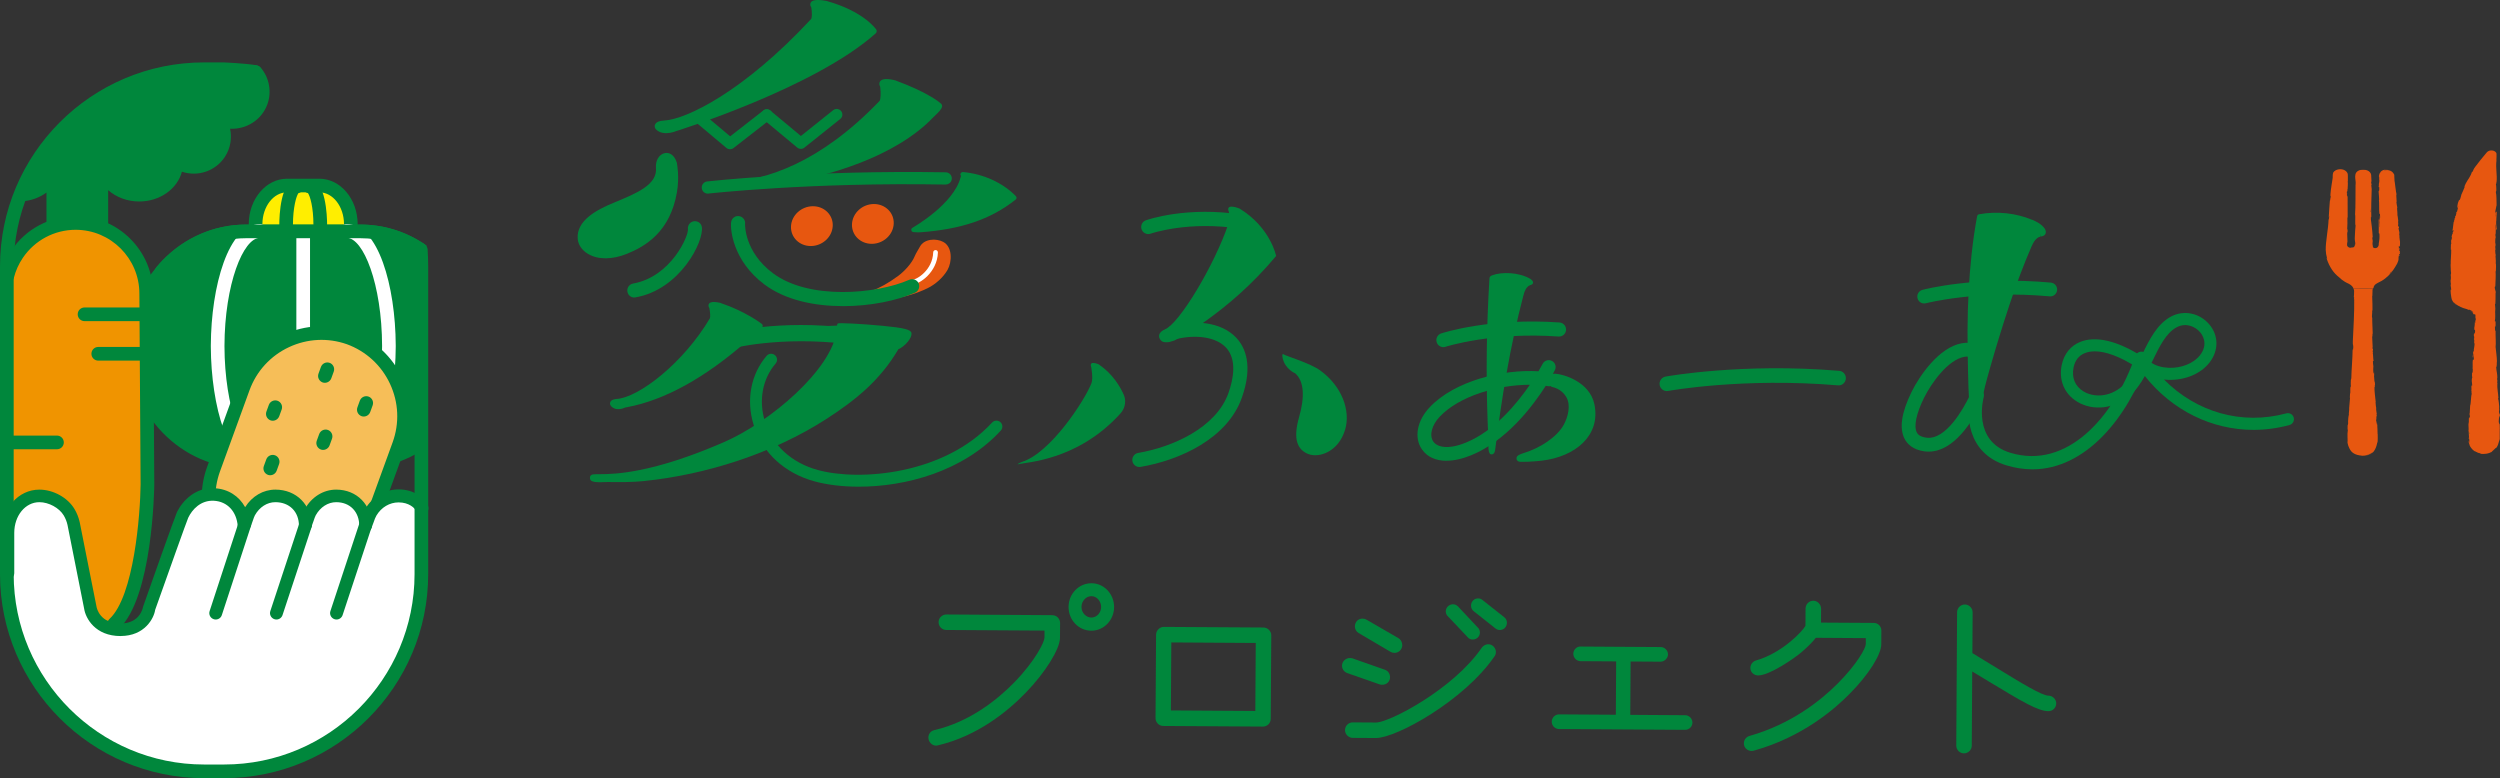 <?xml version="1.0" encoding="UTF-8"?><svg id="_レイヤー_1" xmlns="http://www.w3.org/2000/svg" xmlns:xlink="http://www.w3.org/1999/xlink" viewBox="0 0 690.74 215"><rect x="0" y="0" width="690.74" height="215" fill="#333333" stroke="none"/><defs><style>.cls-1{fill:#fff;}.cls-2{fill:#f6be58;}.cls-3{fill:#e75710;}.cls-4{fill:#fe0;}.cls-5{clip-path:url(#clippath);}.cls-6{fill:none;}.cls-7{fill:#f09400;}.cls-8{fill:#00873c;}</style><clipPath id="clippath"><path class="cls-6" d="M61.93,21.17h-5.57C27.46,21.17,3.94,44.69,3.94,73.61v85.02c0,28.91,23.52,52.43,52.43,52.43h5.57c28.92,0,52.44-23.52,53.12-52.43V73.61c-.68-3.52,8.19-7.01-1.69-10.28-4.79-24.01-26.03-42.15-51.42-42.15Z"/></clipPath></defs><g><path class="cls-8" d="M460.54,108.05c-.95,0-1.8-.68-1.98-1.65-.2-1.09,.52-2.14,1.61-2.35,.21-.04,21.23-3.85,47.99-1.59,1.11,.09,1.93,1.07,1.84,2.17s-1.08,1.97-2.17,1.84c-26.2-2.21-46.71,1.5-46.91,1.54-.12,.02-.25,.03-.37,.03Z"/><path class="cls-8" d="M321.82,91.04c-1.1,.43-2.33,1.59-1,3.08,.62,.69,2.27,.38,2.27,.38l1.35-.41s14.8-7.34,28.15-23.37c0,0-1.54-7.85-10.1-13.09,0,0-4.01-1.67-2.97,.89,0,0,.45,1.65-.12,3.34-3.81,11.3-13.55,27.61-17.58,29.17Z"/><path class="cls-8" d="M310.53,109.16c-.98-2.23-3.03-5.81-6.91-8.46,0,0-2.84-1.31-2.12,.72,0,0,.58,3.14,.07,4.45-1.84,4.73-11.34,19.38-19.31,21.79-.32,.1-1.69,.8-.84,.59,2.19-.56,16.41-1.02,28.15-14,1.6-1.77,1.47-3.9,.96-5.08Z"/><path class="cls-8" d="M371.64,118.77c1.6-5.37-.92-12.1-6.85-16.4-2.88-2.1-9.49-3.98-10.16-4.48-.64-.48-.31,1.84,.7,3.17,1.21,1.61,2.52,2.08,2.52,2.08,2.51,2.19,2.66,6.61,1.09,12.09-1.77,6.15-.45,9.03,2.52,10.21,2.97,1.18,8.36-.6,10.17-6.68Z"/><path class="cls-8" d="M317.27,64.67c-.81,0-1.56-.5-1.85-1.3-.36-1.02,.16-2.14,1.18-2.5,.46-.16,11.4-4,26.87-1.51,1.07,.17,1.8,1.18,1.62,2.25-.17,1.07-1.19,1.79-2.25,1.62-14.41-2.32-24.82,1.29-24.93,1.33-.22,.08-.44,.11-.66,.11Z"/><path class="cls-8" d="M314.81,129.03c-.94,0-1.77-.68-1.93-1.63-.18-1.07,.54-2.08,1.6-2.26,9.37-1.59,21.52-6.89,24.94-16.56,1.37-3.87,2.37-9.17-.61-12.47-2.62-2.89-8.08-3.83-13.93-2.4-1.05,.25-2.11-.39-2.37-1.44s.39-2.11,1.44-2.37c5.75-1.41,13.44-1.21,17.77,3.58,2.36,2.61,4.52,7.58,1.4,16.4-3.98,11.27-17.06,17.26-27.98,19.12-.11,.02-.22,.03-.33,.03Z"/><path class="cls-8" d="M398.81,95.92c-.82,0-1.58-.52-1.85-1.34-.34-1.02,.22-2.12,1.24-2.46,.55-.18,13.59-4.38,32.69-3.02,1.07,.08,1.88,1.01,1.8,2.08-.08,1.07-.98,1.88-2.08,1.8-18.33-1.31-31.08,2.79-31.2,2.83-.2,.07-.41,.1-.61,.1Z"/><path class="cls-8" d="M423,78.71c.19-.07,.37-.15,.48-.31,.33-.48-.2-1.08-.69-1.37-3.15-1.84-7.93-1.96-10.51-.96-.22,.08-.44,.17-.58,.36-.15,.2-.17,.46-.18,.71-.8,13.13-.97,26.3-.49,39.43,.06,1.64,.13,3.28,.21,4.92,.03,.71-.21,3.58,.54,3.96,.31,.24,.79,.06,1.02-.27,.23-.33,.29-.75,.34-1.16,1.78-14.22,4.11-28.39,7.73-42.24,.31-1.19,.77-2.55,1.88-2.99,.08-.03,.17-.06,.26-.09Z"/><path class="cls-8" d="M421.24,125.1c-2.09,.63-2.35,1.08-2.2,1.82,.03,.14,.21,.67,1.14,.68,.09,0,.2,0,.31,0,2.33,.04,5.33-.3,5.49-.32,9.27-1.1,16.34-6.93,14.55-15.56-1.3-6.25-8.51-8.28-10.63-8.45-1.42-.11-1.36,.61-2.61,.49l-1.54-1.02c-.3-.03,1.15,1.08,1.01,1.22-.2,.2-.27,.5-.19,.76,.07,.25,.26,.43,.49,.47,.25,.07,1.19,1.59,1.74,1.71,2.3,.51,3.44,1.94,3.92,2.73,1.4,2.31,.47,5.61-.61,7.64-1.92,3.6-6.88,6.62-10.87,7.82Z"/><path class="cls-8" d="M399.66,127.31c-2.98,0-5.36-1.07-6.8-3.17-2.22-3.24-1.35-7.91,2.17-11.63,6.85-7.25,20.08-10.53,30.04-9.93,.73-1.23,1.12-2,1.14-2.03,.47-.94,1.62-1.31,2.56-.84,.94,.47,1.31,1.62,.84,2.56-.05,.09-.22,.43-.52,.96,.62,.4,.97,1.14,.84,1.91-.18,1.03-1.16,1.72-2.2,1.56-.21-.04-.43-.07-.65-.1-3.59,5.63-10.81,15.19-20.61,19.19-2.47,1.01-4.78,1.51-6.81,1.51Zm22.99-21c-8.72,0-19.42,3.06-24.85,8.81-2.22,2.35-2.95,5.17-1.79,6.87,1.03,1.5,3.94,2.37,9.03,.29,7.83-3.2,14.03-10.68,17.65-15.96h-.04Z"/><path class="cls-8" d="M201.15,96.45c-.98,0-1.87-.65-2.15-1.64-.33-1.18,.36-2.41,1.55-2.74,.58-.16,14.41-3.92,34.46-1.41,1.22,.15,2.09,1.27,1.94,2.49s-1.23,2.11-2.49,1.94c-19.09-2.37-32.58,1.25-32.72,1.29-.2,.05-.4,.08-.59,.08Z"/><path class="cls-8" d="M280.7,54.21c-3.65-3.73-8.98-6.16-14.61-6.67h0c-.35-.03-.69,.22-.73,.57-.02,.19,.05,.36,.17,.49,0,.02-.01,.04-.02,.06l-.11,.37c-1.93,7.34-12.72,13.57-13.31,13.92-.24,.15-.36,.43-.29,.7,.07,.27,.31,.46,.6,.48,.64,.04,1.28,.1,1.92,.05,11.06-.83,19.29-3.47,26.28-9.02,.15-.12,.25-.27,.27-.45,.02-.18-.05-.36-.18-.49Z"/><path class="cls-8" d="M182.03,36.33c.64,.35,1.36,.46,2.05,.46,1.32-.01,2.51-.47,2.65-.54,.38-.12,38.27-11.9,55.22-27.03,.31-.28,.37-.74,.13-1.09-.14-.2-3.49-5-13.71-7.87-3.72-.69-4.18,.15-4.36,.47-.14,.25-.29,.73,.16,1.34,.22,1.39,.19,2.91-.07,3.2-18.63,20.05-34.53,27.76-40.68,28.04-.67,.03-2.25,.22-2.5,1.3-.1,.45,0,1.11,1.12,1.72Z"/><path class="cls-8" d="M201.83,50.19c-.3,.02-.61,.2-.74,.48s-.1,.6,.08,.85c.08,.11,.34,.18,.75,.22v.12c.34-.02,.67-.04,1.01-.07,3.63,.03,11.43-.88,11.53-.9,14.22-1.86,33.09-7.69,43.39-18.47,.09-.09,.23-.22,.4-.39,1.35-1.28,2-2.01,2.05-2.69,.02-.25-.07-.49-.25-.66-.12-.12-3.15-2.96-12.7-6.48-2.27-.56-3.67-.46-4.19,.29-.17,.25-.38,.76,.04,1.49,.22,1.74,.13,3.58-.19,3.92-16.72,17.43-31.61,21.75-41.16,22.3Z"/><path class="cls-8" d="M177.9,132.91c17.18-1.74,35.57-7.63,50.19-17,8.35-5.36,15.1-10.86,20.13-19.43,1.67-.67,3.88-3.09,3.61-4.49-.17-.92-2.1-1.42-8.12-1.99-5.53-.52-12.05-.87-12.27-.61-.11,.14-.17,.38-.16,.57-9.49,.29-16.08,1.09-22.6,2.21,.62-.57,1.24-1.1,1.86-1.69,.14-.13,.21-.31,.2-.5-.01-.19-.1-.36-.25-.48-.18-.14-4.43-3.44-11.55-5.84-2.53-.56-2.93,.09-3.06,.3-.12,.2-.26,.6,.11,1.14,.25,1.26,.32,2.58,.14,2.87-7.29,12.31-19.65,21.91-25.83,22.27-.35,.02-1.5,.15-1.73,.99-.09,.36-.03,.89,.81,1.43,.49,.31,1.03,.41,1.54,.39,.82-.02,1.54-.32,1.79-.44l.56-.11c10.44-1.96,21.6-8.15,33.23-18.36,7.24-1.33,14.14-2.29,24.64-2.62-1.37,10.5-18.09,24.99-31.2,30.68-19.68,8.54-29.92,8.81-34.23,8.82-.85,0-1.47,0-1.94,.07-.18,.03-.8,.21-.77,.96,0,.23,.07,.7,.57,.9,1.21,.5,3.13,.21,4.4,.23,3.3,.04,6.64,.07,9.92-.26Z"/><path class="cls-3" d="M260.62,66.84c-1.97-1.05-5.27-.88-6.44,1.3-.37,.69-1.16,1.91-1.45,2.65-.77,1.93-2.87,4.19-4.55,5.43-10.79,7.97-17.82,5.74-27.78,3.3-.82-.2-1.8-1-2.35-.3,2.12,1.78,6.11,2.34,8.8,2.79,3.18,.53,6.37,1.16,9.59,1.18,6.81,.05,13.81-.57,19.9-3.59,2.15-1.06,4.27-2.95,5.46-5.03,1.24-2.16,1.44-6.33-1.19-7.73Z"/><path class="cls-8" d="M162.46,70.14c1.4,.84,3.1,1.25,4.98,1.23,1.82-.02,3.8-.44,5.82-1.26,5.01-2.03,11.9-6.01,13.78-17.02,.74-4.32,0-7.93-.02-8.08-.01-.05-.02-.1-.04-.15-.73-2.24-2.19-2.8-3.32-2.55-1.54,.32-2.6,2.09-2.42,4.03,.46,4.66-5.3,7.04-11.39,9.56l-.44,.18c-4.45,1.84-10.3,4.88-9.78,10,.16,1.6,1.19,3.08,2.82,4.06Z"/><path class="cls-3" d="M218.55,62.51c-.15,3.04,2.31,5.48,5.49,5.47,3.19-.02,5.89-2.49,6.04-5.53s-2.31-5.48-5.49-5.47c-3.19,.02-5.89,2.49-6.04,5.53Z"/><path class="cls-3" d="M235.4,61.9c-.15,3.04,2.31,5.48,5.49,5.47,3.19-.02,5.89-2.49,6.04-5.53,.15-3.04-2.31-5.48-5.49-5.47-3.19,.02-5.89,2.49-6.04,5.53Z"/><path class="cls-8" d="M195.57,53.5c-.84,0-1.58-.63-1.67-1.5-.11-.93,.56-1.76,1.48-1.87,.28-.03,28.45-3.18,65.94-2.52,.93,.02,1.68,.79,1.66,1.72-.02,.93-.73,1.62-1.72,1.66-37.29-.67-65.23,2.46-65.51,2.49-.06,0-.13,.01-.19,.01Z"/><path class="cls-8" d="M237.3,134.47c-4.62,0-8.82-.54-12.21-1.46-8.38-2.29-14.54-8-16.88-15.66-2.1-6.85-.75-13.96,3.61-19.04,.59-.68,1.62-.77,2.31-.17,.69,.59,.76,1.62,.17,2.31-3.63,4.22-4.74,10.19-2.97,15.95,2.01,6.56,7.34,11.47,14.62,13.46,11.64,3.19,34.99,1.22,48.16-13.11,.61-.66,1.65-.7,2.31-.1s.71,1.64,.1,2.31c-10.47,11.38-26.43,15.51-39.22,15.51Z"/><path class="cls-8" d="M175.26,82.21c-.93,0-1.75-.66-1.91-1.61-.19-1.06,.52-2.07,1.58-2.26,10.45-1.85,15.37-13.18,15.14-15.01-.13-1.06,.6-2.05,1.66-2.2,1.08-.13,2.03,.56,2.19,1.61,.6,3.93-5.97,17.24-18.31,19.42-.11,.02-.23,.03-.34,.03Z"/><path class="cls-8" d="M201.7,41.23c-.36,0-.71-.12-1-.36l-7.79-6.54c-.66-.55-.74-1.54-.19-2.2,.56-.65,1.54-.74,2.2-.19l6.82,5.73,9.19-7.15c.67-.52,1.65-.41,2.19,.28,.53,.68,.4,1.66-.28,2.19l-10.18,7.92c-.28,.22-.62,.33-.95,.33Z"/><path class="cls-8" d="M221.27,41.13c-.36,0-.71-.12-1-.36l-9.39-7.81c-.66-.55-.75-1.53-.2-2.19,.55-.67,1.53-.75,2.19-.2l8.41,7,8.93-7.13c.66-.54,1.65-.43,2.19,.25,.54,.67,.43,1.65-.25,2.19l-9.92,7.92c-.28,.23-.63,.34-.97,.34Z"/><path class="cls-1" d="M251.88,78.65c-.36,0-.64-.29-.65-.64,0-.36,.29-.65,.64-.66,1.42-.01,5.82-2.74,5.97-7.63,0-.35,.3-.63,.65-.63,0,0,.01,0,.02,0,.36,0,.64,.31,.63,.67-.17,5.49-5.12,8.87-7.25,8.89h0Z"/><path class="cls-8" d="M232.91,84.58c-7.87,0-15.93-1.66-21.68-5.97-8.77-6.56-9.5-15.27-9.22-17.24,.15-1.07,1.15-1.84,2.2-1.65,1.06,.15,1.8,1.13,1.65,2.19,0,.16-.23,7.65,7.7,13.58,9.96,7.46,28.61,5.8,37.69,1.8,.98-.42,2.13,.01,2.57,1,.43,.98-.02,2.13-1,2.57-4.99,2.2-12.36,3.73-19.91,3.73Z"/><path class="cls-8" d="M301.6,161.15h-.04c-1.68,0-3.26,.67-4.45,1.9-1.19,1.22-1.86,2.86-1.87,4.62-.01,1.75,.63,3.4,1.81,4.64,1.18,1.25,2.77,1.94,4.47,1.95h.04c3.43,0,6.24-2.92,6.26-6.51,.02-3.62-2.77-6.58-6.21-6.6Zm-.05,9.48h-.01c-.68,0-1.35-.3-1.87-.82-.56-.57-.87-1.32-.86-2.12,0-.79,.3-1.54,.83-2.11,.52-.56,1.2-.86,1.92-.86h.01c1.46,0,2.68,1.38,2.67,3,0,1.58-1.24,2.91-2.69,2.91Z"/><path class="cls-8" d="M290.75,169.97l-29.28-.19h0c-1.17,0-2.14,.95-2.14,2.13,0,.57,.22,1.11,.62,1.52,.4,.41,.94,.63,1.51,.63l27.13,.17v1.97c-.02,1.11-2.41,6.23-8.32,12.31-4.64,4.76-12.25,10.92-22.11,13.22-.98,.2-1.64,1.03-1.65,2.07,0,1.15,.98,2.2,2.07,2.21h.03c.21,0,.35-.03,.5-.07l.23-.05c10.85-2.62,19.09-9.34,24.08-14.51,5.37-5.53,9.43-12.04,9.45-15.14l.03-4.11c0-.57-.22-1.11-.62-1.52-.41-.41-.94-.63-1.51-.63Z"/><path class="cls-8" d="M349.13,173.38l-27.55-.17h-.02c-.55,0-1.08,.22-1.49,.63-.41,.4-.64,.95-.65,1.5l-.15,23.08c0,.57,.22,1.11,.62,1.52,.4,.41,.94,.63,1.51,.64l27.55,.17h0c1.18,0,2.14-.95,2.15-2.13l.15-23.08c0-.54-.22-1.08-.62-1.49-.41-.42-.95-.66-1.51-.66Zm-2.17,4.27l-.12,18.79-23.33-.15,.12-18.79,23.33,.15Z"/><path class="cls-8" d="M405.52,176.07c.33,.41,.83,.63,1.39,.63h.01c.52,0,1.03-.21,1.41-.58,.36-.35,.55-.82,.56-1.31,0-.6-.21-1.11-.58-1.42l-5.46-5.82c-.41-.41-.86-.61-1.42-.61h0c-.95,0-1.96,.78-1.97,1.95,0,.56,.22,1.05,.58,1.36l5.49,5.8Z"/><path class="cls-8" d="M384.19,180.09c.34,.2,.7,.3,1.1,.3h.01c.54,0,1.08-.21,1.47-.59,.43-.4,.67-.95,.67-1.54,0-.8-.41-1.57-1.03-1.92l-8.84-5.12c-.33-.2-.69-.3-1.11-.3h-.02c-.56,0-1.08,.21-1.47,.59-.39,.39-.61,.94-.62,1.54,0,.78,.39,1.49,1.03,1.85l8.79,5.18Z"/><path class="cls-8" d="M409.65,165.83c-.42-.43-.92-.49-1.3-.49h-.01c-.49,0-.95,.19-1.3,.54-.39,.38-.6,.91-.6,1.47,0,.61,.28,1.18,.74,1.52l5.99,4.75c.35,.29,.79,.45,1.21,.45h.02c.51,0,1.01-.2,1.37-.56,.37-.37,.58-.89,.59-1.45,0-.61-.28-1.19-.74-1.52l-5.95-4.71Z"/><path class="cls-8" d="M381.24,189.11c.23,.08,.45,.08,.63,.09l.03-.39v.39s0,0,0,0h.02c.55,0,1.07-.2,1.47-.55,.43-.39,.67-.93,.67-1.52,0-.97-.54-1.78-1.4-2.07l-8.99-3.16c-.23-.08-.45-.07-.68-.09-.57,0-1.11,.21-1.52,.59-.43,.4-.68,.95-.68,1.54,0,.88,.57,1.7,1.4,2.01l9.05,3.16Z"/><path class="cls-8" d="M411.19,178h-.01c-.66,0-1.31,.35-1.77,.95-7.78,11.41-25.51,20.68-29.24,20.68h-.01l-6.38-.04h-.02c-1.17,0-2.13,.95-2.14,2.13,0,.54,.22,1.08,.61,1.49,.41,.42,.95,.66,1.51,.66l6.38,.04h.03c5.73,0,24.45-10.41,32.77-22.56,.26-.32,.39-.73,.39-1.2,0-.54-.22-1.08-.61-1.49-.41-.43-.95-.66-1.51-.66Z"/><path class="cls-8" d="M465.59,197.61l-15.15-.1,.09-14.74,8.3,.05h0c1.05,0,2.02-.96,2.03-2.01,0-1.09-.92-2.03-2.01-2.03l-22.12-.14c-.56-.05-1.06,.2-1.44,.58-.38,.38-.59,.89-.59,1.42,0,.51,.21,1.02,.57,1.41,.38,.4,.89,.62,1.43,.63l9.84,.06-.09,14.74-15.68-.1h-.01c-1.09,0-2.01,.92-2.02,2.01,0,1.12,.89,2.03,2.01,2.04l34.82,.22h.02c.54,0,1.04-.21,1.42-.58,.38-.38,.6-.89,.6-1.43,0-.51-.21-1.02-.58-1.41-.39-.4-.89-.62-1.43-.62Z"/><path class="cls-8" d="M517.76,172.11l-14.62-.09,.02-3.82c0-1.19-.97-2.21-2.13-2.22h-.02c-.57,0-1.1,.22-1.51,.63-.41,.41-.63,.96-.63,1.56l-.03,4.74c-.7,1.41-6.5,7.57-13.66,9.57-.91,.27-1.55,1.12-1.56,2.05,0,1.3,1.08,2.09,2.13,2.09h.02c3.12,0,9.96-4.68,12.04-6.47,1.74-1.5,3.01-2.79,3.89-3.93l13.81,.09v1.68c-.02,1.06-2.39,5.5-7.83,10.93-4.79,4.79-12.9,11.18-24.31,14.42-.94,.29-1.55,1.09-1.55,2.05,0,1.3,1.08,2.09,2.14,2.1,.25,0,.43-.05,.63-.1l.13-.03c13.29-3.73,22.28-11.5,26.46-15.8,5.05-5.1,8.59-10.67,8.61-13.53l.02-3.82c0-1.15-.92-2.09-2.07-2.1Z"/><path class="cls-8" d="M566.01,192.21c-1.84,0-7.62-3.55-14.32-7.65l-6.73-4.11,.07-11.27c0-1.16-.97-2.15-2.13-2.16h-.02c-.56,0-1.1,.22-1.5,.62-.41,.4-.63,.94-.64,1.51l-.23,36.85c0,1.18,.95,2.14,2.13,2.15h.01c.55,0,1.09-.23,1.5-.63,.41-.41,.64-.94,.64-1.49l.13-20.5,4.89,2.95c8.83,5.32,13.25,8,16.16,8.01h.02c.56,0,1.1-.22,1.5-.62,.41-.4,.63-.94,.64-1.51,0-.54-.22-1.08-.62-1.49-.41-.42-.95-.66-1.51-.66Z"/><path class="cls-8" d="M531.65,83.85c-.84,0-1.62-.56-1.84-1.42-.27-1.02,.33-2.07,1.35-2.34,.6-.16,14.86-3.88,35.48-2.01,1.05,.1,1.82,1.02,1.73,2.07-.1,1.05-1.02,1.86-2.07,1.73-19.91-1.8-34.01,1.87-34.15,1.9-.16,.04-.33,.06-.49,.06Z"/><path class="cls-8" d="M561.46,60.73c-4.51-1.88-9.7-2.43-14.65-1.53-.27,.05-.49,.27-.54,.55-.62,3.3-1.12,6.78-1.51,10.34-.73,6.74-1.11,13.87-1.14,21.18,0,3.21,.03,6.68,.12,10.59,.04,1.76,.09,3.52,.14,5.29,.12,3.97,.46,7.42,1.76,11.4,.1,.31,.38,.5,.68,.49,.05,0,.1,0,.15-.02,.35-.1,.96-2.24,.88-2.61-.79-3.61,1.64-11.76,2.57-15.03,1.63-5.72,3.41-11.49,5.28-17.13,1.95-5.89,3.93-11.12,6.04-16,.53-1.23,1.3-2.66,2.58-2.89l-.13-.7h0l.22,.68c.34-.05,.8-.13,1.11-.53,.37-.47,.31-1.15-.15-1.75-.89-1.19-2.29-1.88-3.41-2.35Z"/><path class="cls-8" d="M561.51,129.67c-2.29,0-4.66-.35-7.1-1.08-11.19-3.38-11.32-14.46-9.83-19.84,.27-.97,1.27-1.53,2.24-1.27,.97,.27,1.54,1.27,1.27,2.24-.13,.49-3.19,12.2,7.38,15.39,15.71,4.74,28.66-9.99,34.48-26.73,.33-.95,1.36-1.45,2.32-1.12,.95,.33,1.45,1.37,1.12,2.32-5.53,15.9-17.15,30.1-31.88,30.1Z"/><path class="cls-8" d="M532.87,124.78c-.41,0-.83-.03-1.26-.09-3.19-.46-4.68-2.11-5.36-3.41-1.54-2.92-.89-7.3,1.92-13.02,2.18-4.43,7.54-12.25,13.82-13.41,2.8-.52,5.51,.34,7.82,2.47,.77,.72,.82,1.93,.1,2.7-.72,.77-1.93,.82-2.7,.1-1.43-1.33-2.91-1.83-4.53-1.52-4.45,.82-9.07,7.23-11.09,11.34-2.15,4.37-2.87,7.85-1.97,9.56,.15,.28,.6,1.14,2.53,1.41,5.54,.86,10.47-8.35,11.86-11.17,.47-.95,1.62-1.33,2.55-.87,.95,.46,1.34,1.61,.87,2.55-2.51,5.12-7.64,13.36-14.56,13.36Z"/><path class="cls-8" d="M622.63,118.77c-11.49,0-22.42-5.32-30.02-14.87-1.16,2.07-2.47,3.98-4.16,5.42-4.27,3.63-10.08,4.32-14.46,1.71-3.61-2.15-5.23-5.98-4.33-10.25,.64-3,2.45-5.24,5.09-6.31,4.18-1.7,10.02-.39,16.54,3.68,.16-.04,.33-.05,.5-.04,2.06-4.25,4.2-8.61,8.1-10.67,3.53-1.86,7.87-.96,10.54,2.2,2.58,3.06,2.62,7.18,.09,10.48-2.41,3.15-6.78,4.98-11.47,4.83-.39-.02-.76-.04-1.14-.09,8.91,9.03,21.5,12.68,33.79,9.35,.92-.23,1.81,.29,2.05,1.17,.24,.89-.29,1.81-1.17,2.05-3.32,.9-6.66,1.34-9.95,1.34Zm-43.88-21.69c-1.02,0-1.93,.16-2.73,.49-1.64,.66-2.68,1.98-3.09,3.91-.61,2.85,.41,5.29,2.77,6.69,2.62,1.56,6.92,1.74,10.59-1.39,1.53-1.3,2.77-3.26,3.89-5.4-4.35-2.82-8.34-4.31-11.43-4.31Zm15.73,3.17c1.2,.81,2.84,1.3,4.7,1.37,3.53,.16,6.97-1.25,8.71-3.52,2.35-3.07,.6-5.6,0-6.3-1.35-1.6-3.94-2.72-6.44-1.4-2.98,1.57-4.8,5.34-6.74,9.34l-.25,.51Z"/></g><g><path class="cls-3" d="M656.92,119.95c-.02-.89-.04-1.76-.1-2.61,.02,0,.04,.19,.05,.36-.01-.33,0-.78-.07-.74l.03,.33c-.05,.27-.12-.06-.18-.47-.07-.4-.15-.88-.18-.91,.26,.56-.05-1.67,.28-.78-.03-.22-.08-.49-.13-.44,0-.33,.02-.43,.1-.1-.12-1.19-.17-.77-.24-1.85,.04,0,.07,.22,.12,.33-.11-.55-.22-1.09-.25-2.01,.02,.05,.04-.02,.06,.11-.12-1.51-.36-2.6-.36-4.28,.18,.5,.03-.59,.16-.68l-.08-.92-.05,.37c-.03-.81-.17-1.53-.15-2.22l.08,.6-.09-1.52-.02,.86c-.11-.82-.17,.09-.18-.99,.02,.22-.03-.81,.03-1.23h0c-.06-.4-.13-.81-.12-1.41,.04-.16,.16,.12,.19,.02-.13-.39-.12-1.9-.26-2.4,.04,.17,.11,.18,.12,.12l-.11-.33c.01-.38,.03-.43,.09-.37-.03-1.13-.16,.36-.14-.98,.01,.11,.02,.05,.05,.27-.02-1.35-.19-2.6-.13-3.84,.14-.37,.04,1.08,.16,.66-.03-1.78-.19-3.69-.16-5.42v.32c-.21-.24,.08-1.29-.02-2.16,.01,.21,.11,.28,.09,.22,.04-1.18-.04-2.42-.09-4.21l.05,.22c.02-.35,.03-.81,.04-1.27,0-.24-.01-.47,.04-.67,.02-.09,.08-.16,.12-.25-1.81,0-3.59,0-5.49-.01,.04,.07,.12,.13,.15,.2,.11,.25,.1,.48,.1,.78,0,.56-.03,1.08-.08,1.51l.07-.1c.06,.44-.04,.53-.06,.86,.05-.05,.06-.48,.1-.2,.05,3.74-.2,7.72-.38,11.55-.1,1.4,.3,.8,.04,2.56l-.09-.5c-.02,2.83-.34,5.78-.38,8.55-.02-.17-.06-.17-.04-.44-.12,.58-.13,2.16-.06,2.17-.03,.43-.07,.1-.13,.36-.09,.58,.03,1.47-.08,1.78,0,.03-.01-.03-.02-.1,0,.51-.13,1.56-.01,1.24-.13,1.04-.12,1.99-.24,2.82,.07,.54-.2,1.78-.05,1.95-.16-.08-.3,1.82-.24,2.48-.04-.22-.07,.57-.14,.31-.03,.75-.02,1.44,.07,1.31-.24,1.38,.01,2.78-.1,3.59,.1,.57,.3,1.13,.59,1.67,.16,.26,.29,.52,.55,.79,.25,.26,.57,.48,.95,.65,.75,.34,1.7,.49,2.59,.39,.88-.1,1.66-.42,2.19-.85,.05,.06-.6,.57-1.51,.78-.9,.24-1.86,.11-1.78,.17,.87,.08,1.67-.06,2.28-.29,.61-.24,1.07-.56,1.38-.92,.54-.74,.79-1.48,.97-2.44,.07-.37,.06-.03,.04,.24,.14-.9,.1-1.76,.09-2.58Z"/><path class="cls-3" d="M655.81,79.33c.07-.26,.46-.67,.17-.45,.27-.27,.58-.51,.93-.69,.34-.18,.76-.36,1.11-.57,.72-.42,1.33-.92,1.87-1.44,1.08-1.05,1.82-2.22,2.45-3.41-.12,.29-.28,.7-.17,.47,.16-.34,.3-.7,.41-1.05,.06-.18,.11-.36,.16-.54l.07-.27,.04-.23s-.04,.03-.06,.07c-.02,.04-.03,.09-.05,.14-.04,.1-.09,.24-.18,.46,0-.14,.06-.36,.1-.61,.01-.09,0-.09,0-.09v-.02s0-.02,0-.04c.04,.09,.14,.02,.19-.01-.03,0-.05-.01-.08-.01,.17-.08-.17-.04-.04-.16h.04s-.06-.09-.04-.14c.1-.01,.04,.06,.12,.07,0-.08-.17-.17-.06-.23,.02,.03,.02,.08,.04,.12,.13-.06,.1-.07,.13-.13l.07-.12-.04,.03c-.25-.12-.01-.2-.18-.34,.15,.14,.09,.03,.2,.04,.03-.03,.07-.08,.1-.06-.09-.07,.08-.1-.04-.19,.04,0,0-.07,.1-.05-.02-.08-.07,.02-.11,0-.11-.13,.17-.28,0-.47-.06-.14-.17-.18-.23-.3,0,0,0-.02,0-.03,.06-.03,.12,.04,.12,.04,.05-.08,.04-.13,0-.21,.03,.01,.06,0,.1-.02-.01-.06-.13-.04-.08-.11,.04,.01,.11,.03,.15,.06-.04-.07-.11-.13-.14-.2,.06-.02,.1,.04,.14,.06-.01-.04-.06-.07-.09-.12-.01,.03-.05,.05-.07,.05l-.03-.05c-.21,.06,.04,.2,.03,.3l-.14-.03c0-.25-.01-.51-.04-.76v-.12s.06,.07,.1,.1c.03,.01,.05,.01,.08,0-.01,0-.02,.01-.02,.03l.13,.02-.04-.06s0,0-.01,0c.07-.05,.12-.41,.1-1.27l-.21-1.27,.05-.42,.09,1.07c.03-.61-.07-1-.16-1.42,.04-.1,.05-.29,.05-.54l-.27-1.24c.06-.16,.18,.55,.15-.29-.13-.58-.11,.57-.24-.4,.03-.61,.11-.44-.02-1.15,.04-.1,.08,.05,.12,.33-.11-.63-.16-1.69-.28-2.01,.05-.64-.2-2.15-.03-2.1-.06-.2-.22-1.12-.28-1.7,.29,1.06-.17-2.19,.07-1.92-.22-.78-.38-2.85-.63-4.25,.02,.08,.07,.23,.07,.35-.08-.79-.05-1.02-.07-1.54-.08-.06-.19-.5-.65-.86-.44-.37-1.23-.51-1.68-.42-.36,0-.5,.03-.5,0,0-.02,.13-.08,.32-.11,.09-.02,.2-.03,.29-.04,.07,0,.15-.02,.23-.02,.15-.01,.22-.02,.09-.06,.03,.02-.18,.03-.37,.05-.25,.01-.59,.08-.87,.2-.57,.25-.8,.69-.62,.52-.36,.36-.36,.6-.4,.73-.03,.16-.04,.2-.1,.4,.18,.13,.03,.69,.14,1.3-.09,1.07-.17,.28-.12,1.45-.06,.56-.12-.49-.12-.49,0,1.2,.13,.56,.21,.82,.04,1.43-.1,.66-.18,1.15,.04,.89,.16,1.58,.15,2.25-.02,.05-.03,.18-.06,.03,.11,.95,0,2.81,.13,3.91-.01,.08-.02,.12-.03,.14,.07-.18,.14-.21,.19-.17,0,.54,.09,1,0,1.2,0-.33-.03-.36-.06-.51l.04,.56c-.13,.51-.04-.77-.14-.77,.04,1.1,.14,2.38,.11,3.22-.13,.18-.04-1.97-.15-.85l.05-1.3c-.2,.99,.02-.79-.2,.12-.04,1.71,.06,1.92,.02,3.63,.07,.38,.11-.13,.18,.26,.06,1.22-.02,1.69-.1,2.09-.04,.2-.07,.38-.09,.62,0,.06,0,.12,0,.19,0,.06,0,.1-.01,.16-.02,.11-.06,.25-.15,.39-.08,.15-.15,.27-.37,.38-.1,.05-.27,.1-.48,.1-.11,0-.22-.01-.35-.05-.13-.03-.27-.1-.32-.14,.06,.01,.09,0,.16,.01,.07,0,.14,.01,.21,0-.41-.15-.25-.05-.31-.27-.02-.19-.05-.31-.07-.44-.05-.25-.08-.5-.06-1.37,.07,.31,.09,1.31,.1,1.05,.08-1.13-.1-.8-.14-1.66l.12-.18c-.05-.89-.13-1.82-.24-2.77-.06-.48-.12-.96-.18-1.44-.02-.24-.09-.49-.08-.71v-.73c.03,.11,.07,.44,.11-.01-.06-2.47,.03-5.27,.11-7.65l-.11-.91c0-.21,.05-.39,.07-.16,.04-.93-.07-.05-.11-.49,0-.53,.06-.7,.1-.36-.02-.41-.04-.91-.07-1.45,0-.14-.01-.28-.02-.42,0-.17-.06-.35-.14-.51-.17-.33-.48-.62-.88-.79-.38-.18-.93-.21-1.26-.19-.36-.02-.88,.04-1.22,.23-.36,.18-.63,.45-.76,.75-.07,.15-.1,.3-.11,.44,0,.12-.01,.23-.02,.34l-.03-.34c-.05,1.35,.22,1.52,.12,2.77l-.02-.24c-.05,2.92,.04,6.14-.13,8.36,.16,.42-.08,2.89,.14,3.07-.11,1.66-.15,1.19-.23,3.53-.01,.62,.14,.94,.16,1.7h-.12c.03,.27-.08,.55-.31,.76-.17,.07-.35,.1-.51,.09-.21,.05-.43,.04-.64-.02,.24,.09,.55,.1,.52,.12-.28,.03-.6-.03-.84-.19-.24-.15-.38-.39-.39-.59,0-.09,0-.22,.02-.34,.01-.12,.02-.22,.03-.31,.02-.17,.04-.28,.06-.29l-.09-2.68s.05,.31,.07,.59c-.06-1,.13-.09,.04-1.3-.03,.18-.07-.1-.09-.12,.07-.65,.08-2.14,.05-3.25l.08,.21c0-1.99-.01-4.2-.02-6.43-.04,.8-.18,.62-.19-.04l.12-.26c-.07-.42-.05,.68-.14-.18,.02-.83,.14-.56,.18-.08l-.04-1.01c.04-.06,.06,.18,.1,.24-.07-.42,.13-1.75,0-2.35l.04-.06c0-.56,0-1.04,0-1.48,0-.18,0-.52-.13-.77-.12-.26-.33-.47-.57-.64-.48-.35-1.22-.45-1.79-.37-.64,.08-1.28,.41-1.59,.96,.04,.03-.08,.28-.09,.57-.01,.25-.03,.56-.02,.84-.18,1.33-.48,2.8-.61,4.41-.05,1.13,.06,.34,.08,.85-.1,.08-.23,1.68-.23,.85-.15,1.93-.2,2.46-.33,4.91,.06-.26,.11-.56,.13-.4-.02,.44-.13,1-.17,.94v-.12c-.08,2.74-.85,6.22-.79,8.47,.03,.75,.14,1.5,.35,2.23,.26,1.05-.23-.62-.09,.17,.4,1.23,.88,2.15,1.42,2.99,.56,.83,1.22,1.57,2.17,2.3,.31,.33,.81,.74,1.48,1.13,.31,.19,.76,.4,1.08,.55,.32,.17,.62,.38,.86,.63,.17,.18,.27,.39,.38,.59,1.91,0,3.69,0,5.49,.01,.05-.13,.08-.27,.14-.38Zm7.13-10.36s-.07,.02-.11,0c0-.03,0-.06,0-.1l.11,.09Zm-.11,.48s.06,.02,.09,.06l-.1,.03s0-.06,0-.08Zm-.01,.23s0,0,0,0c0,0,0,0,0,0h0Zm-1.99,5.18s-.08,.2-.47,.69c-.05,.01-.1,.01-.09-.04,.2-.21,.38-.43,.56-.65Zm-5.81-16.28c-.04,.08-.07,0-.07-.24,.02,.13,.05-.43,.08-.78,0,.29,0,.64,0,1.02Zm0,1.33h0c0,.24,0,.45,0,.58,0-.12,0-.29,0-.58Z"/><path class="cls-3" d="M682.85,87.24c.12,.09,.21,.16,.2,.13-.12-.1-.18-.13-.2-.13Z"/><path class="cls-3" d="M683.83,90.3c0-.07,0-.13,.01-.19-.01,.07-.02,.15-.01,.19Z"/><path class="cls-3" d="M683.53,96.26s0-.02,0-.03c0-.16,0-.07,0,.03Z"/><path class="cls-3" d="M682.93,109.85s-.03,.04-.06,.14c.02-.03,.04-.08,.06-.14Z"/><path class="cls-8" d="M682.76,115.31c-.02,.14-.04,.18-.04,.37,0-.02,.01-.04,.02-.06-.01-.07-.01-.16,.02-.32Z"/><path class="cls-8" d="M682.36,120.84s.02-.07,.03-.1c0-.05,0-.12,0-.18l-.04,.28Z"/><path class="cls-3" d="M689.45,85.31c-.05-.42-.05-.94-.1-1.36l.11,.02c.04-1.16,.06-1.74,.05-3.18l.08,.29c.01-.81-.31-1.03-.31-1.78l.17-.22c.02-1.41,.19-2.85,.06-4.25,.02,.02,.07,.07,.08,.29,.01-.67,.15-2.58-.08-2.34,.15-.02,.04-1.46-.02-2.22l.11,.12c-.13-.65-.17-.67-.19-1.57,.02-.21,.09-.19,.06,.1,.07-.71-.1-.56-.02-1.42l.07,.32c.02-.73-.02-.67-.1-1.08-.04-.46,.05-1.39,.15-1.49-.06-.1-.13-.5-.1-.93,.04-.06,.06,.1,.07,.18,.09-1.22-.1-1.82,.02-2.66,.04-.02,.06-.07,.07-.14-.02,.97-.04,1.75-.04,1.68,.1,0,.13-.78,.26-.16-.07-.63-.22-1.71-.16-2.48,.01-.04,.02-.07,.04-.1v.08c.02-.18,.02-.34,0-.48,.02-.24,.04-.4,.04-.63,.09-.09,.06-.9,.07-1.29-.11,.03-.09-.48-.19,0,0-.06,.01,.07,.01,.33,0,.06,0,.13,0,.17v-.03c-.01,.26-.01,.59-.02,.97-.05-.31-.09-.63-.03-1.07-.07-.2-.14-.42-.17-.55,.16-.53,.26-1.57,.36-1.71-.04-1.2,0-2.82-.2-3.57-.02-.34,.07-.39,.1-.52,.02,.2,.01,.43,.04,.54-.04-.68,0-2.01-.13-2.18,.08-.86,.13,.48,.12-.69l.04,.16c.27-2.31-.32-3.77,.02-6.33-.02,.18-.03,.27-.06,.3,.02-.37,.03-.73,.05-1.1v-.56c.03-.16,.01-.44-.14-.64-.29-.42-.91-.61-1.46-.56-.28,.02-.56,.11-.78,.26-.23,.15-.35,.33-.48,.48-1.09,1.25-2.06,2.54-3.02,3.78-.53,.71-.48,.84-.7,1.31l-.21,.12-.33,.83c-.53,1.14-1.33,1.86-1.79,3.37l.16-.17c-.25,.52-.65,1.68-.7,1.57,0,.06,0,.19-.11,.39h-.07c-.12,.45-.26,.89-.36,1.33-.38,1.01-.2-.21-.68,1.28-.15,.56-.27,1.62-.18,1.42,.07-.22,.2-.57,.27-.57l-.11,.52s.02,.02,.03,.03c0,.03-.02,.05-.02,.08-.07,.26-.13,.53-.2,.79h-.03s.02,.02,.02,.02c0,.03-.02,.06-.02,.09-.02,0-.04-.01-.05-.03-.1,.06,.04,.07-.06,.13-.02,0-.02,0-.03,0l.03,.08s-.12,0-.08-.05c-.13,.12,.07,.23-.07,.26h0c0,.13,.07,.08,.14,.11,0,.03-.01,.06-.02,.08l-.22,.03,.11,.04s-.03,.05-.07,.04c.07,.08,.05,0,.12,.05-.13,.07,0,.26-.2,.25,.08,.05,.09-.08,.13,.03-.21,0,.01,.12-.1,.19-.1-.04-.03-.11-.14-.04,.17,.07-.07,.16-.05,.23,.04,0,.06,.03,.06,.05,0-.02-.02-.04-.06-.05-.02,0-.05,0-.08,0,0,.02,.1,.04,.14,.05,.01,.06-.03,.15-.02,.23-.05-.01-.13,.21-.2,.31h-.02c.14,.03,.09,.14,.1,.23-.09-.01-.12-.03-.15-.08v.08s.01,0,.01,.04c0,.05,0,.09,0,.15,0,.11-.02,.26-.05,.45l-.08-.16c-.15,.79-.15,1.6-.36,2.6,.06,.04,.22-.33,.29-.24-.03,.18-.05,.36-.07,.55-.03-.02-.06-.08-.05-.23,0,.09,0,.33-.04,.51l-.04-.44c-.1,.46,.05,.25,0,.62-.08-.01-.09,.27-.14,.21,0-.09,.07-.32,.06-.46-.06,.42-.18,.92-.25,1.08,.05-.03,.11,0,.09,.31-.07,.79-.12,.26-.2,.72,.03,.19-.07,.7,.05,.72-.02,.23-.07,.27-.11,.36,.01,.41-.11,1.91,.05,1.46v-.1s.01,.04,.02,.07c.04,1.35-.17,2.79-.13,4.12h-.04c.05,.79,.03,1.77,.14,2.34,0,.23-.06,.56-.11,.46,.04,.61,.09,.67,.06,1.55-.09-.61-.05,.21-.07-.63,0,.79-.06,.97,.09,1.82-.11-.29-.1,.6-.05,.97l.04-.56c.03,.42,.05,.79,.06,1.17l-.14-.2c-.04,.81,.09,1.54,.19,2.22,.07,.76,.57,1.39,1.13,1.91,.26,.13,.02-.03-.18-.22-.21-.19-.37-.41-.17-.27,.3,.32,.67,.62,1.06,.81,.33,.18,.59,.33,.73,.39,1.11,.53,1.18,.31,2.33,.85-.13-.08-.17-.29,.65,.16,.35,.25,.48,.46,.49,.54,0,.09-.08,.04-.27-.11-.14-.12-.21-.18-.19-.19-.22-.15-.53-.3-.29-.11,.04,0,.08,.02,.12,.03,.15,.12,.42,.36,.58,.57,.12,.16,.17,.26,.15,.28,1.98,.03,3.95,.05,5.93,.08-.01-.66,0-1.26,.09-1.59Zm.33-25.89c.01,.26-.01,.35-.03,.38,0-.12,0-.27,0-.46,0,0,0-.02-.01-.03,.02,.03,.04,.05,.05,.1Zm-10.94-.76s0-.02-.01-.03c0,0,.01,0,.02,0v.03Z"/><path class="cls-3" d="M689.56,123.78c.1,.1,.43-.36,.64-.94,.23-.57,.32-1.24,.46-1.52,0-.68,0-1.34,0-2.03,.01-.69,.03-1.41,0-2.18-.23,.55-.02-.45-.26-.36-.02-.34-.02-.47,0-.51,0,.02,0,.03,0,.06v-.07s0,.01,0,.02c0,0,0-.01,0-.02h0c.05-.37,.06-.73,.09-1.1,.05-.26,.08,.34,.13,.31-.03-.79,.08-.33,.11-.86-.08,.11-.14-.27-.14-.73l-.07,.64c-.2-1.1,.14-.96-.06-2.07l.1,.35c-.08-.57-.13-2.11-.36-2.67,.02-.1,.08-.24,.11,.02-.06-1.37-.4-3.04-.31-4.1l.06,.1c-.03-.25-.13-.44-.08-.76,.03,.02,.06,.1,.06-.02-.03-.13-.13-.68-.11-1.01l.08,.29c.02-1.33-.25-2.04-.33-3.16,.17,0,.19-1.05,.19-1.57l.03,.02c-.04-1.55-.25-2.64-.38-4.07,.15-.89-.05-3.02,0-4.46-.03,.22-.14-.04-.15-.29,.03-.34-.12-.93,.04-.88v.12c.15-.25,.11-.94,.11-1.49l-.21-.09c.2-.92,.09-2.18,.07-3.18l-5.93-.08s.01,.03-.01,.01c.17,.19,.21,.21,.19,.15,.12,.19,.21,.38,.25,.56,.07,.26,.03,.57,.01,.97,.03-.13,.09-.24,.08-.12-.08,1.17,.08,.52,.08,1.31-.08,.45-.17-.16-.13,.63-.06,.49-.13,.1-.16-.09,.07,.73-.09,1.36-.12,1.77l-.03-.38c.02,.23,.01,.42,0,.61l.1-.22c-.02,.22-.03,.41-.07,.41,.06,.23,.16-.17,.23,.29-.07,.3,0,.91-.14,1.01,.1-.94-.13,.1-.1-.7,0,.15,0,.34-.04,.57-.02,.03-.02-.03-.03-.09-.17,.9,.12,.42,.06,1.35-.06-.12-.15,.21-.14,.37,.02-.38,.13-.18,.16,.17-.09,.6,0,.65-.02,.96l.05-.36c.06,.12,.04,.42,.03,.84-.06,.03-.01-.38-.05-.23,.1,.47-.19,1.04-.15,1.69-.07,.3-.13,.03-.18,.29,.05,.73-.14,.78-.12,1.54,.11-.22,.09-.26,.15,.28v-1.25s.1,.81,.1,.81c.02-.38-.01-.8,.02-1.02,.05,.38,.03,.34,.12,.17-.17,.51,.02,1.03-.11,1.62l-.23-.02c-.16,.89,.02,1.6-.11,2.76l.06-.37c.08,.16-.03,.72-.02,1.1-.08-.04-.12,.2-.18,.36,.06-.02-.06,.85,.09,.96l-.13,.52c-.1,.94,.16,1.08,.07,1.99-.07-.28-.15,.13-.17-.47-.02,.3-.05,.57,0,.58-.06,.17,.06,.84-.04,1.12,.02,.13,.1,.17,.07,.51-.02,.04-.04,0-.04,0,.04,0,0,.53,.12,.24-.32,.92-.2,2.6-.48,3.4-.04,.66-.08,1.45-.11,2.05-.02-.04-.04,0-.02-.12-.14,.82,.18,.51,.02,1.45-.17,.48-.03-.5-.1-.2-.28,.12-.04,1.14-.21,1.76v-.15c-.11,.48,.04,1.18,0,1.97,0,0-.02-.04-.04,0,.12,.54,.08,1.57,.17,2.33-.12-.24-.07-.35-.17-.2,.03,.34,.15-.1,.24,.58-.04,.22,.02,.72-.07,.8-.05-.22-.1-.43-.13-.65-.1,.34,.16,.85,.27,1.19l-.07-.04c.19,.5,.37,.73,.56,.97,.2,.24,.4,.52,1.02,.92-.04-.03-.06-.07-.09-.1,.39,.18,.54,.26,.69,.34,.15,.08,.31,.17,.78,.25,.08,.05,.15,.1,.24,.15,.32,.04,.91,.07,1.51-.03,.6-.1,1.19-.33,1.59-.57-.06,.05-.18,.12-.28,.18"/><path class="cls-8" d="M682.34,119.85l.13-.12c0-.28-.14-.35-.13,.12Z"/><polygon class="cls-3" points="689.44 89.99 689.49 90.32 689.45 89.7 689.44 89.99"/></g><g><g><path class="cls-4" d="M96.93,61.96c0-5.91-3.89-10.7-8.68-10.7h-8.95c-4.8,0-8.68,4.79-8.68,10.7v-.13c0,5.91,3.89,10.7,8.68,10.7h8.95c4.8,0,8.68-4.79,8.68-10.7v.13Z"/><path class="cls-8" d="M88.25,74.41h-8.95c-5.79,0-10.51-5.57-10.57-12.45h0v-.13h0c.06-6.88,4.78-12.45,10.57-12.45h8.95c5.79,0,10.51,5.57,10.57,12.45h0v.13h0c-.06,6.88-4.78,12.45-10.57,12.45Zm-15.75-12.52c.03,4.83,3.06,8.75,6.8,8.75h8.95c3.73,0,6.77-3.92,6.8-8.75-.03-4.83-3.07-8.75-6.8-8.75h-8.95c-3.73,0-6.77,3.92-6.8,8.75Z"/></g><g><path class="cls-8" d="M82,74.68c-4.51,0-4.83-10.08-4.83-12.45h0v-.13h0c0-2.38,.32-12.45,4.83-12.45,1.04,0,1.89,.84,1.89,1.89,0,.89-.61,1.63-1.44,1.83-.57,.78-1.5,3.86-1.51,8.8,0,4.94,.94,8.02,1.51,8.8,.82,.2,1.44,.95,1.44,1.83,0,1.04-.84,1.89-1.89,1.89Z"/><path class="cls-8" d="M85.54,74.68c-1.04,0-1.89-.84-1.89-1.89,0-.89,.61-1.63,1.44-1.83,.57-.78,1.5-3.86,1.51-8.8,0-4.94-.94-8.02-1.51-8.8-.83-.2-1.44-.95-1.44-1.83,0-1.04,.84-1.89,1.89-1.89,4.51,0,4.83,10.08,4.84,12.45h0v.13h0c0,2.38-.32,12.45-4.84,12.45Zm0-21.27h0Z"/></g></g><g class="cls-5"><g><g><path class="cls-8" d="M130.34,95.93c0-17.67-13.76-31.99-30.73-31.99h-31.68c-16.97,0-30.73,14.32-30.73,31.99v-.4c0,17.67,13.76,31.99,30.73,31.99h31.68c16.97,0,30.73-14.32,30.73-31.99v.4Z"/><path class="cls-8" d="M99.61,129.41h-31.68c-17.86,0-32.41-14.98-32.62-33.48h0v-.4c.21-18.5,14.76-33.48,32.62-33.48h31.68c17.86,0,32.41,14.98,32.61,33.48h0v.4c-.21,18.5-14.76,33.48-32.62,33.48Zm-60.53-33.68c.1,16.51,13,29.9,28.84,29.9h31.68c15.84,0,28.74-13.4,28.84-29.9-.1-16.51-13-29.91-28.84-29.91h-31.68c-15.84,0-28.74,13.4-28.84,29.91Z"/></g><g><path class="cls-1" d="M71.82,129.29c-8.75,0-13.5-17.18-13.57-33.48v-.4c.08-16.31,4.83-33.48,13.57-33.48,1.04,0,1.89,.84,1.89,1.89s-.84,1.89-1.89,1.89c-4.61,0-9.76,12.78-9.8,29.91,.04,17.13,5.19,29.9,9.8,29.9,1.04,0,1.89,.84,1.89,1.89s-.84,1.89-1.89,1.89Z"/><path class="cls-1" d="M95.77,129.29c-1.04,0-1.89-.84-1.89-1.89s.84-1.89,1.89-1.89c4.61,0,9.76-12.78,9.8-29.9-.04-17.13-5.19-29.91-9.8-29.91-1.04,0-1.89-.84-1.89-1.89s.84-1.89,1.89-1.89c8.75,0,13.5,17.18,13.57,33.48v.4c-.08,16.31-4.83,33.48-13.57,33.48Zm13.57-33.48h0Z"/></g><path class="cls-1" d="M83.77,128.5c-1.04,0-1.89-.84-1.89-1.89v-61.49c0-1.04,.84-1.89,1.89-1.89s1.89,.84,1.89,1.89v61.49c0,1.04-.84,1.89-1.89,1.89Z"/></g></g><path class="cls-7" d="M2.01,76.27c.56-2.19,1.49-4.23,2.72-6.05,3.5-5.19,9.44-8.6,16.17-8.6,10.77,0,19.5,8.73,19.5,19.5l.34,52.76s-.73,31.34-9.6,39.52c0,0-5.56-1.69-6.53-6.53-.97-4.84-4.49-22.04-4.49-22.04,0,0-1.09-7.15-8.01-7.54-6.92-.39-9.83,5.9-9.83,5.9l-.28-66.93Z"/><g><g><path class="cls-2" d="M96.72,93.43c-11.97-4.36-25.21,1.82-29.57,13.79l-8.13,22.35c-4.36,11.97,1.82,25.21,13.79,29.57l-.27-.1c11.97,4.36,25.21-1.82,29.57-13.79l8.13-22.35c4.36-11.97-1.82-25.21-13.79-29.57l.27,.1Z"/><path class="cls-8" d="M80.41,162.31c-2.74,0-5.52-.45-8.24-1.41h0c-.05-.02-.1-.04-.15-.05-.04-.02-.08-.03-.12-.04h0c-6.14-2.31-11.04-6.85-13.82-12.8-2.82-6.04-3.11-12.82-.83-19.08l8.13-22.35c2.28-6.27,6.86-11.27,12.9-14.08,6.04-2.82,12.82-3.12,19.08-.83h0c6.14,2.31,11.04,6.85,13.82,12.81,2.82,6.04,3.12,12.82,.83,19.08l-8.13,22.35c-3.69,10.12-13.28,16.42-23.48,16.42Zm-7.1-5.01c10.94,3.92,23.04-1.77,27.03-12.7l8.13-22.35c1.94-5.32,1.68-11.07-.71-16.2-2.39-5.12-6.63-9.01-11.94-10.95-5.24-1.83-10.89-1.55-15.94,.8-5.13,2.39-9.02,6.64-10.95,11.95l-8.13,22.35c-1.94,5.32-1.68,11.07,.71,16.2,2.37,5.08,6.55,8.94,11.8,10.89Z"/></g><path class="cls-8" d="M91.1,100.26c-.98-.36-2.07,.15-2.43,1.13l-.67,1.84c-.36,.98,.15,2.07,1.13,2.43h-.02c.98,.35,2.07-.16,2.43-1.14l.67-1.84c.36-.98-.15-2.07-1.13-2.43h.02Z"/><path class="cls-8" d="M101.85,109.58c-.98-.36-2.07,.15-2.43,1.13l-.67,1.84c-.36,.98,.15,2.07,1.13,2.43h-.02c.98,.35,2.07-.16,2.43-1.14l.67-1.84c.36-.98-.15-2.07-1.13-2.43h.02Z"/><path class="cls-8" d="M76.71,110.74c-.98-.36-2.07,.15-2.43,1.13l-.67,1.84c-.36,.98,.15,2.07,1.13,2.43h-.02c.98,.35,2.07-.16,2.43-1.14l.67-1.84c.36-.98-.15-2.07-1.13-2.43h.02Z"/><path class="cls-8" d="M76,125.8c-.98-.36-2.07,.15-2.43,1.13l-.67,1.84c-.36,.98,.15,2.07,1.13,2.43h-.02c.98,.35,2.07-.16,2.43-1.14l.67-1.84c.36-.98-.15-2.07-1.13-2.43h.02Z"/><path class="cls-8" d="M90.62,118.8c-.98-.36-2.07,.15-2.43,1.13l-.67,1.84c-.36,.98,.15,2.07,1.13,2.43h-.02c.98,.35,2.07-.16,2.43-1.14l.67-1.84c.36-.98-.15-2.07-1.13-2.43h.02Z"/></g><path class="cls-1" d="M83.94,145.28c0-4.68-3.25-8.26-8.25-8.26-2.98,0-5.63,1.77-7.17,4.5-.38,.67-.75,2.02-1.21,3.17l-.29,.59c-.35-4.86-3.51-8.38-8.21-8.64-4.28-.24-7.41,2.8-8.78,5.68-.47,.99-9.19,25.61-9.19,25.61,0,0-.95,6.08-7.92,6.08-7.43,0-8.37-6.08-8.37-6.08l-4.61-23.23c-.26-1.15-.69-2.22-1.25-3.17-1.61-2.72-5.11-4.5-8.21-4.5-4.96,0-8.67,4.57-8.67,10.21v11.12h.02c0,30.09,24.39,54.48,54.48,54.48h5.56c30.09,0,54.48-24.39,54.48-54.48l-.17-17.92c-.63-1.47-2.92-3.41-6.45-3.41-3.2,0-6.05,1.76-7.68,4.5-.56,.94-.8,1.93-1.29,3.17l-.16,.66c0-4.68-3.11-8.33-8.11-8.33-2.98,0-5.63,1.77-7.17,4.5-.38,.67-.75,2.02-1.21,3.17l-.18,.59Z"/><path class="cls-8" d="M71.93,19.94c1.88,2.22,2.54,5.35,1.47,8.27-1.59,4.33-6.38,6.56-10.71,4.97l-.9-.14c1.83,2.69,1.99,6.33,.11,9.23-2.5,3.87-7.67,4.99-11.55,2.49l-.34,.28c0,4.83-4.57,8.74-10.21,8.74-3.53,0-6.63-1.53-8.47-3.85-.64-.82-1.13-1.73-1.43-2.71l-.57,.43v14.32h-13.3v-14.32l.24-.43c-.29,.98-.78,1.9-1.43,2.71-1.71,2.16-4.51,3.63-7.73,3.83,0,0,4.21-13.05,16.49-23.34,20.01-16.78,48.34-10.47,48.34-10.47Z"/><path class="cls-8" d="M31.54,174.29c-.51,0-1.02-.2-1.39-.61-.71-.77-.66-1.96,.1-2.67,6.78-6.26,8.51-28.94,8.6-37.16l-.34-52.73c0-9.72-7.9-17.63-17.61-17.63-5.86,0-11.32,2.9-14.6,7.77-1.13,1.67-1.96,3.51-2.46,5.47-.26,1.01-1.28,1.62-2.3,1.36-1.01-.26-1.62-1.29-1.36-2.3,.61-2.38,1.61-4.62,2.99-6.64,3.98-5.9,10.61-9.43,17.73-9.43,11.79,0,21.39,9.59,21.39,21.39l.34,52.75c-.02,1.31-.46,31.28-9.81,39.92-.36,.34-.82,.5-1.28,.5Z"/><path class="cls-8" d="M21.75,62.86c-1.04,0-1.89-.84-1.89-1.89v-13.32c0-1.04,.84-1.89,1.89-1.89s1.89,.84,1.89,1.89v13.32c0,1.04-.84,1.89-1.89,1.89Z"/><path class="cls-8" d="M28.03,63.85c-1.04,0-1.89-.84-1.89-1.89v-14.31c0-.59,.27-1.14,.74-1.5l.57-.43c.49-.38,1.14-.49,1.73-.3,.59,.19,1.05,.66,1.23,1.25,.22,.74,.59,1.44,1.1,2.09,1.54,1.96,4.16,3.13,6.98,3.13,4.59,0,8.33-3.07,8.33-6.86,0-.57,.25-1.1,.69-1.46l.34-.28c.63-.52,1.53-.57,2.22-.12,2.99,1.93,7,1.07,8.94-1.92,1.41-2.19,1.38-4.99-.09-7.14-.42-.62-.44-1.44-.03-2.07s1.15-.98,1.88-.86l.9,.14c.12,.02,.24,.05,.36,.09,3.33,1.23,7.06-.49,8.29-3.84,.8-2.18,.36-4.63-1.14-6.41-.68-.8-.57-1.99,.22-2.66,.8-.68,1.99-.57,2.66,.22,2.37,2.8,3.06,6.69,1.8,10.14-1.6,4.36-5.92,6.95-10.29,6.7,.57,2.61,.1,5.4-1.41,7.74-2.6,4.02-7.57,5.61-11.9,4.14-1.24,4.71-6.06,8.23-11.79,8.23-3.25,0-6.33-1.14-8.58-3.12v9.42c0,1.04-.84,1.89-1.89,1.89Z"/><path class="cls-8" d="M61.93,215h-5.56c-31.08,0-56.37-25.29-56.37-56.37V73.61C0,42.53,25.29,17.24,56.37,17.24h5.56c.22,0,6.05,.29,8.89,.78,1.03,.18,1.71,1.16,1.53,2.19s-1.15,1.7-2.19,1.53c-2.49-.44-7.87-.72-8.27-.73h-5.53C27.37,21.01,3.78,44.61,3.78,73.61v85.02c0,29,23.59,52.6,52.6,52.6h5.56c29,0,52.6-23.6,52.6-52.6V73.61c0-1.28-.07-3.17-.16-4.43-.07-1.04,.71-1.94,1.75-2.02,.95-.08,1.94,.71,2.02,1.75,.09,1.33,.16,3.33,.16,4.69v85.02c0,31.08-25.29,56.37-56.37,56.37Z"/><path class="cls-8" d="M14.73,63.85c-1.04,0-1.89-.84-1.89-1.89v-8.76c-1.93,1.42-4.33,2.28-6.91,2.45-1.04,.08-1.94-.73-2-1.77-.06-1.04,.73-1.94,1.77-2,2.57-.16,4.95-1.33,6.36-3.12,.32-.41,.58-.83,.79-1.28,.02-.26,.1-.51,.23-.74l.24-.43c.46-.85,1.49-1.2,2.39-.83,.89,.37,1.35,1.36,1.08,2.28-.05,.16-.1,.32-.16,.48v13.72c0,1.04-.84,1.89-1.89,1.89Z"/><path class="cls-8" d="M40.06,88.73H23.36c-1.04,0-1.89-.84-1.89-1.89s.84-1.89,1.89-1.89h16.7c1.04,0,1.89,.84,1.89,1.89s-.84,1.89-1.89,1.89Z"/><path class="cls-8" d="M40.06,99.64h-12.91c-1.04,0-1.89-.84-1.89-1.89s.84-1.89,1.89-1.89h12.91c1.04,0,1.89,.84,1.89,1.89s-.84,1.89-1.89,1.89Z"/><path class="cls-8" d="M15.74,124.13H2.83c-1.04,0-1.89-.84-1.89-1.89s.84-1.89,1.89-1.89H15.74c1.04,0,1.89,.84,1.89,1.89s-.84,1.89-1.89,1.89Z"/><path class="cls-8" d="M44.73,76.84c-.43,0-.86-.14-1.21-.44-.8-.67-.91-1.86-.24-2.66,6.21-7.43,15.19-11.69,24.65-11.69h31.68c6.19,0,12.22,1.81,17.43,5.24,.87,.57,1.11,1.74,.54,2.61-.57,.87-1.74,1.11-2.61,.54-4.59-3.02-9.9-4.62-15.35-4.62h-31.68c-8.34,0-16.27,3.77-21.75,10.34-.37,.45-.91,.68-1.45,.68Z"/><g><path class="cls-8" d="M33.33,175.74c-7.06,0-9.68-4.94-10.08-7.55l-4.6-23.16c-.2-.91-.56-1.81-1.04-2.62-1.24-2.08-4.13-3.66-6.73-3.66-3.89,0-6.94,3.72-6.94,8.48v11.12c0,.96-.78,1.74-1.74,1.74s-1.74-.78-1.74-1.74v-11.12c0-6.7,4.57-11.95,10.41-11.95,3.84,0,7.84,2.2,9.71,5.36,.67,1.12,1.16,2.36,1.45,3.67l4.63,23.27c.09,.53,.97,4.68,6.66,4.68,5.26,0,6.13-4.15,6.21-4.62,1.54-4.43,8.85-25.06,9.34-26.08,1.55-3.25,5.23-7.01,10.45-6.66,3.71,.2,6.73,2.17,8.41,5.23,1.92-3.05,5.01-4.85,8.36-4.85,5.79,0,9.99,4.2,9.99,10,0,.96-.78,1.74-1.74,1.74s-1.74-.78-1.74-1.74c0-3.9-2.62-6.53-6.52-6.53-2.27,0-4.38,1.35-5.65,3.62-.2,.36-.39,.94-.6,1.56-.16,.46-.33,.94-.5,1.39l-.35,.72c-.35,.7-1.12,1.09-1.89,.94-.77-.15-1.34-.8-1.4-1.58-.3-4.07-2.87-6.83-6.57-7.04-3.67-.2-6.03,2.41-7.12,4.7-.42,.95-5.69,15.74-9.13,25.44-.33,2.3-2.86,7.23-9.56,7.23Z"/><path class="cls-8" d="M101.01,147.08c-.96,0-1.74-.78-1.74-1.74,0-3.94-2.56-6.59-6.38-6.59-2.27,0-4.38,1.35-5.65,3.62-.2,.36-.39,.94-.6,1.56-.16,.46-.33,.94-.5,1.39-.35,.89-1.35,1.33-2.25,.99-.89-.35-1.34-1.35-.99-2.25,.16-.41,.31-.84,.45-1.26,.3-.85,.58-1.64,.86-2.13,1.89-3.37,5.13-5.39,8.68-5.39,5.71,0,9.85,4.23,9.85,10.06,0,.96-.78,1.74-1.74,1.74Z"/><path class="cls-8" d="M59.6,171.17c-.18,0-.37-.03-.55-.09-.93-.3-1.44-1.3-1.13-2.24l8.02-24.52c.3-.93,1.29-1.44,2.24-1.13,.93,.3,1.44,1.3,1.13,2.24l-8.02,24.52c-.24,.75-.94,1.22-1.68,1.22Z"/><path class="cls-8" d="M76.38,171.17c-.18,0-.37-.03-.56-.09-.93-.31-1.44-1.31-1.13-2.24l8.04-24.34c.31-.93,1.3-1.44,2.24-1.13,.93,.31,1.44,1.31,1.13,2.24l-8.04,24.34c-.25,.75-.94,1.22-1.68,1.22Z"/><path class="cls-8" d="M101.17,146.49c-.22,0-.44-.04-.66-.13-.92-.36-1.38-1.41-1.01-2.33,.15-.38,.28-.73,.39-1.07,.29-.81,.56-1.57,1.03-2.36,2-3.37,5.45-5.38,9.22-5.38,4.24,0,7.17,2.33,8.1,4.5,.39,.91-.03,1.97-.94,2.36-.9,.4-1.97-.03-2.36-.94-.33-.76-1.93-2.33-4.8-2.33-2.49,0-4.78,1.36-6.13,3.63-.32,.54-.51,1.1-.73,1.73-.13,.37-.27,.76-.44,1.18-.28,.71-.96,1.14-1.67,1.14Z"/><path class="cls-8" d="M92.98,171.17c-.18,0-.37-.03-.56-.09-.93-.31-1.44-1.31-1.13-2.24l8.04-24.34c.31-.93,1.31-1.44,2.24-1.13,.93,.31,1.44,1.31,1.13,2.24l-8.04,24.34c-.25,.75-.94,1.22-1.68,1.22Z"/></g></svg>